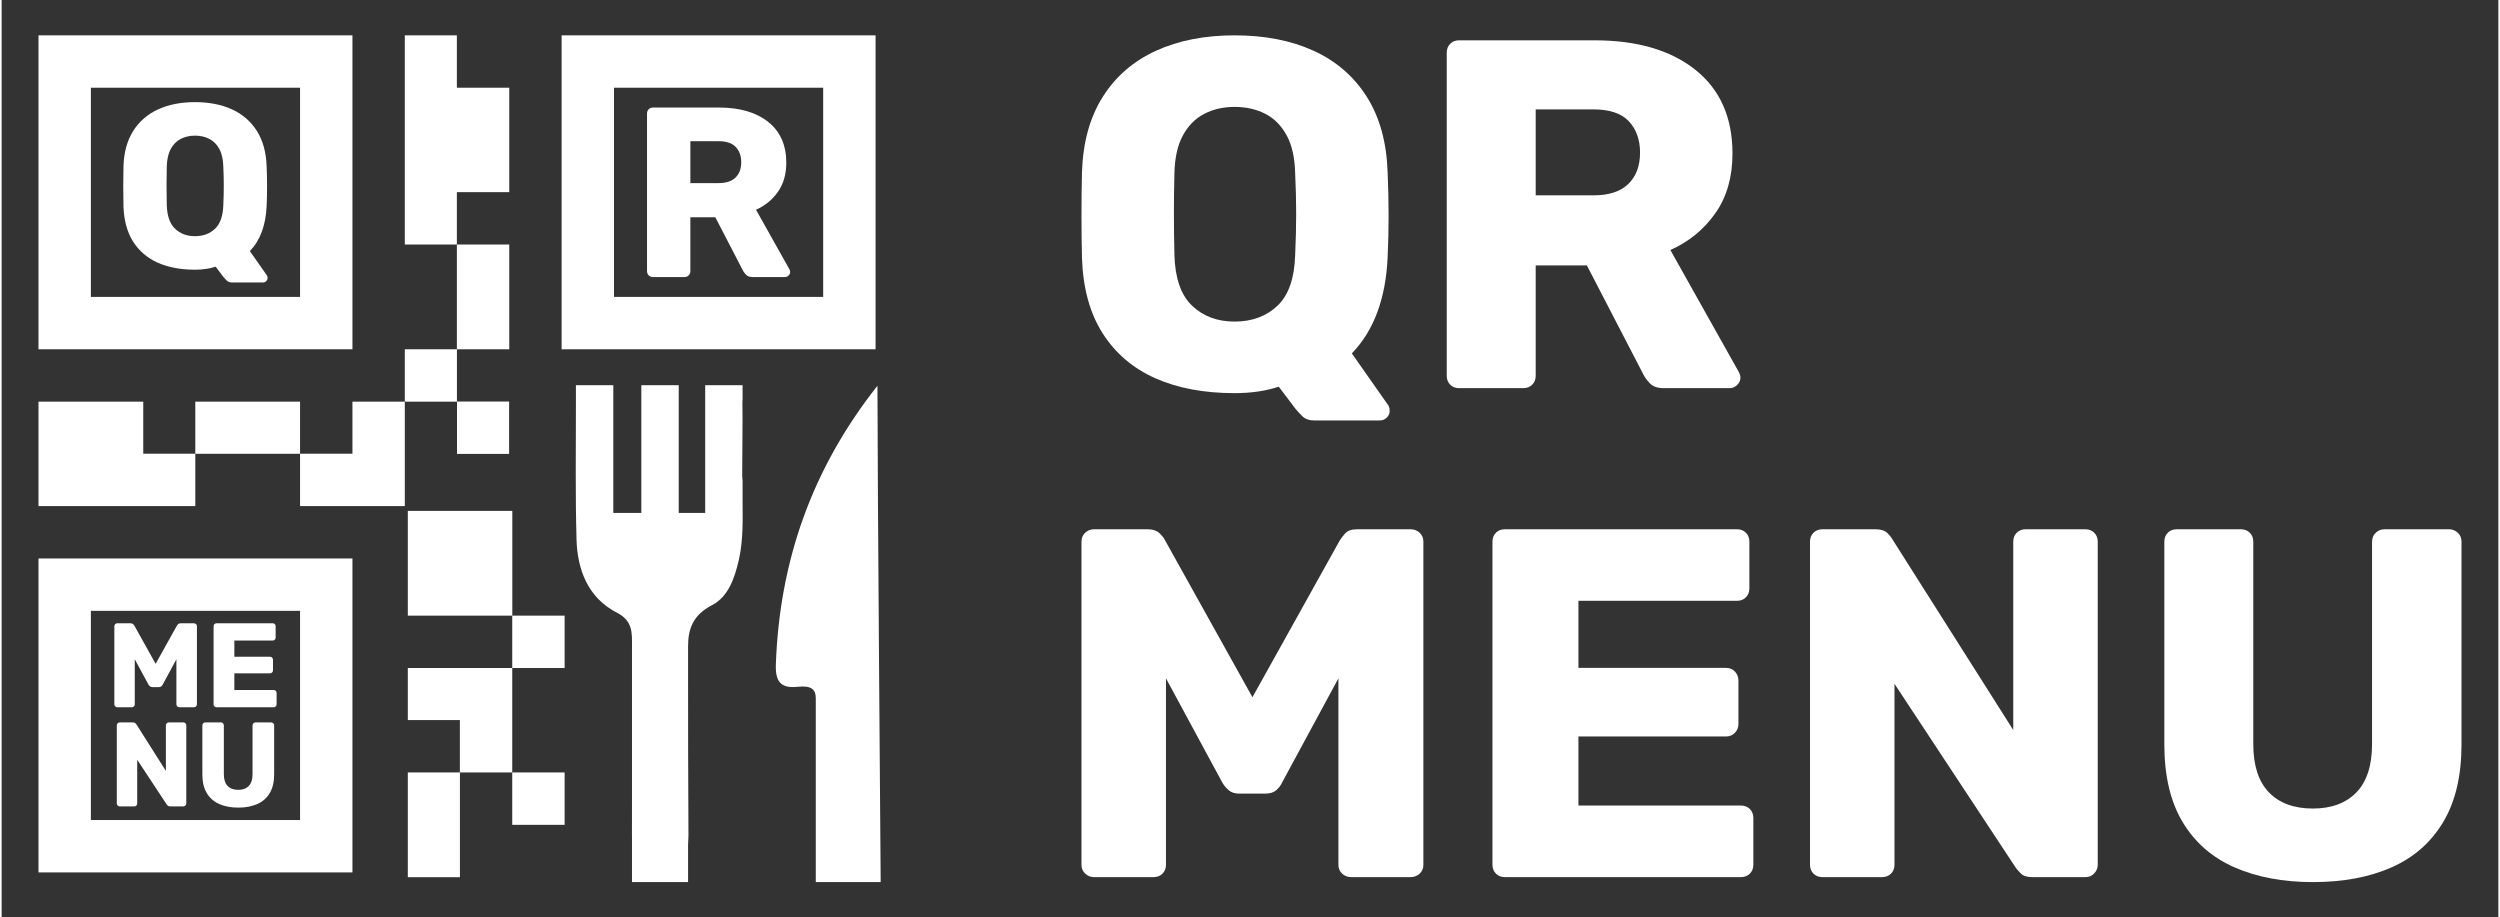 <?xml version="1.0" encoding="UTF-8"?>
<!DOCTYPE svg PUBLIC "-//W3C//DTD SVG 1.1//EN" "http://www.w3.org/Graphics/SVG/1.1/DTD/svg11.dtd">
<!-- Creator: CorelDRAW 2020 (64-Bit) -->
<svg xmlns="http://www.w3.org/2000/svg" xml:space="preserve" width="327px" height="120px" version="1.1" shape-rendering="geometricPrecision" text-rendering="geometricPrecision" image-rendering="optimizeQuality" fill-rule="evenodd" clip-rule="evenodd"
viewBox="0 0 327 120.157"
 xmlns:xlink="http://www.w3.org/1999/xlink"
 xmlns:xodm="http://www.corel.com/coreldraw/odm/2003">
 <rect x="0" y="0" width="327" height="120.157" fill="#333333" stroke="none"/>
 <g id="Layer_x0020_1">
  <rect fill="none" width="327" height="120.157"/>
  <g id="_1972307401136">
   <g>
    <path fill="white" fill-rule="nonzero" d="M39.085 38.886l-27.397 0 0 -27.397 27.397 0 0 27.397zm6.861 -34.257l-41.118 0 0 41.117 41.118 0 0 -41.117z"/>
    <path fill="white" fill-rule="nonzero" d="M11.688 80.003l27.397 0 0 27.397 -27.397 0 0 -27.397zm-6.86 34.257l41.118 0 0 -41.117 -41.118 0 0 41.117z"/>
    <path fill="white" fill-rule="nonzero" d="M107.599 38.886l-27.397 0 0 -27.397 27.397 0 0 27.397zm-34.256 -34.257l0 41.117 41.117 0 0 -41.117 -41.117 0z"/>
    <polygon fill="white" fill-rule="nonzero" points="18.548,52.606 4.828,52.606 4.828,66.283 25.366,66.283 25.366,59.423 18.548,59.423 "/>
    <polygon fill="white" fill-rule="nonzero" points="25.366,52.606 39.085,52.606 39.085,59.432 25.366,59.432 "/>
    <polygon fill="white" fill-rule="nonzero" points="45.946,52.606 45.946,59.423 39.085,59.423 39.085,66.283 52.805,66.283 52.805,52.606 "/>
    <polygon fill="white" fill-rule="nonzero" points="59.622,32.026 66.483,32.026 66.483,45.746 59.622,45.746 "/>
    <polygon fill="white" fill-rule="nonzero" points="52.805,45.746 59.631,45.746 59.631,52.606 52.805,52.606 "/>
    <polygon fill="white" fill-rule="nonzero" points="59.64,52.589 66.465,52.589 66.465,59.449 59.64,59.449 "/>
    <polygon fill="white" fill-rule="nonzero" points="66.483,25.166 66.483,11.489 59.622,11.489 59.622,4.629 52.805,4.629 52.805,32.026 59.622,32.026 59.622,25.166 "/>
    <polygon fill="white" fill-rule="nonzero" points="53.198,66.911 66.884,66.911 66.884,80.631 53.198,80.631 "/>
    <polygon fill="white" fill-rule="nonzero" points="66.875,87.491 53.198,87.491 53.198,94.308 60.015,94.308 60.015,101.168 66.875,101.168 66.875,94.308 "/>
    <polygon fill="white" fill-rule="nonzero" points="53.198,101.168 60.023,101.168 60.023,114.888 53.198,114.888 "/>
    <polygon fill="white" fill-rule="nonzero" points="66.875,80.631 73.735,80.631 73.735,87.491 66.875,87.491 "/>
    <polygon fill="white" fill-rule="nonzero" points="66.875,101.168 73.735,101.168 73.735,108.029 66.875,108.029 "/>
    <path fill="white" fill-rule="nonzero" d="M114.706 50.522c-8.537,10.814 -12.826,22.89 -13.306,36.521 -0.081,2.324 0.73,3.13 2.854,2.906 1.83,-0.192 2.376,0.353 2.376,1.537l0 24.042 8.499 0c0,0 -0.423,-53.481 -0.423,-65.006z"/>
    <path fill="white" fill-rule="nonzero" d="M96.993 62.19c0,-3.623 0.076,-6.561 0.027,-9.498 -0.002,-0.138 0.023,-0.272 0.023,-0.407l0 -1.832 -4.897 0 0 16.727 -3.467 0 0 -8.39c0,-1.634 0,-3.267 0,-4.888l0 -3.449 -4.896 0 0 14.205c0,0.078 0,0.156 0,0.235l0 2.287 -3.672 0 0 -16.727 -4.896 0 0 2.577c0,5.876 -0.085,11.756 0.08,17.627 0.112,3.976 1.508,7.648 5.292,9.589 2.119,1.087 1.972,2.693 1.972,4.41l0 20.041c0,1.546 -0.001,3.091 -0.006,4.637 -0.001,0.167 0.006,0.332 0.006,0.495l0 5.699 7.344 0 0 -4.85c0,-0.399 0.054,-0.815 0.051,-1.245 -0.046,-7.323 -0.051,-14.647 -0.051,-21.969l0 -2.775c0,-2.232 0.568,-4.104 3.147,-5.435 2.105,-1.084 2.949,-3.513 3.496,-5.893 0.62,-2.696 0.497,-5.402 0.497,-7.893l0 -2.485c0,-0.265 -0.068,-0.535 -0.05,-0.793z"/>
    <path fill="white" fill-rule="nonzero" d="M30.223 36.999c-0.325,0 -0.574,-0.086 -0.746,-0.259 -0.173,-0.173 -0.31,-0.32 -0.412,-0.442l-1.036 -1.372c-0.793,0.265 -1.697,0.397 -2.713,0.397 -1.869,0 -3.49,-0.305 -4.862,-0.915 -1.371,-0.61 -2.448,-1.529 -3.231,-2.758 -0.782,-1.23 -1.204,-2.769 -1.265,-4.618 -0.02,-0.874 -0.03,-1.748 -0.03,-2.622 0,-0.873 0.01,-1.757 0.03,-2.651 0.061,-1.829 0.488,-3.369 1.28,-4.618 0.793,-1.25 1.88,-2.19 3.262,-2.82 1.382,-0.63 2.987,-0.945 4.816,-0.945 1.849,0 3.465,0.315 4.846,0.945 1.382,0.63 2.469,1.57 3.262,2.82 0.792,1.249 1.219,2.789 1.28,4.618 0.041,0.894 0.061,1.778 0.061,2.651 0,0.874 -0.02,1.748 -0.061,2.622 -0.122,2.52 -0.853,4.47 -2.195,5.852l2.225 3.17c0.021,0.02 0.041,0.061 0.061,0.122 0.021,0.061 0.031,0.122 0.031,0.183 0.02,0.162 -0.031,0.31 -0.152,0.442 -0.122,0.132 -0.275,0.198 -0.458,0.198l-3.993 0zm-4.907 -6.066c1.077,0 1.956,-0.325 2.636,-0.975 0.681,-0.651 1.042,-1.687 1.083,-3.109 0.04,-0.894 0.06,-1.737 0.06,-2.53 0,-0.793 -0.02,-1.616 -0.06,-2.469 -0.021,-0.955 -0.194,-1.732 -0.519,-2.332 -0.325,-0.599 -0.762,-1.041 -1.31,-1.326 -0.549,-0.284 -1.179,-0.426 -1.89,-0.426 -0.691,0 -1.311,0.142 -1.86,0.426 -0.548,0.285 -0.985,0.727 -1.31,1.326 -0.325,0.6 -0.498,1.377 -0.518,2.332 -0.021,0.853 -0.031,1.676 -0.031,2.469 0,0.793 0.01,1.636 0.031,2.53 0.04,1.422 0.401,2.458 1.082,3.109 0.681,0.65 1.549,0.975 2.606,0.975z"/>
    <path fill="white" fill-rule="nonzero" d="M85.32 36.29c-0.233,0 -0.423,-0.074 -0.571,-0.222 -0.148,-0.148 -0.222,-0.338 -0.222,-0.571l0 -20.619c0,-0.233 0.074,-0.423 0.222,-0.571 0.148,-0.148 0.338,-0.222 0.571,-0.222l8.629 0c2.728,0 4.88,0.629 6.455,1.887 1.576,1.259 2.363,3.04 2.363,5.345 0,1.502 -0.364,2.771 -1.094,3.807 -0.73,1.036 -1.687,1.819 -2.871,2.348l4.378 7.803c0.063,0.127 0.095,0.243 0.095,0.349 0,0.169 -0.069,0.323 -0.206,0.46 -0.138,0.138 -0.302,0.206 -0.492,0.206l-4.187 0c-0.402,0 -0.698,-0.1 -0.889,-0.301 -0.19,-0.201 -0.327,-0.386 -0.412,-0.555l-3.616 -6.979 -3.268 0 0 7.042c0,0.233 -0.074,0.423 -0.222,0.571 -0.148,0.148 -0.338,0.222 -0.571,0.222l-4.092 0zm4.885 -12.308l3.68 0c0.994,0 1.74,-0.243 2.237,-0.73 0.497,-0.486 0.745,-1.152 0.745,-1.998 0,-0.825 -0.238,-1.491 -0.714,-1.999 -0.476,-0.507 -1.232,-0.761 -2.268,-0.761l-3.68 0 0 5.488z"/>
    <g>
     <path fill="white" fill-rule="nonzero" d="M15.155 92.632c-0.105,0 -0.197,-0.037 -0.275,-0.111 -0.079,-0.073 -0.118,-0.167 -0.118,-0.282l0 -10.217c0,-0.115 0.039,-0.209 0.118,-0.283 0.078,-0.073 0.17,-0.11 0.275,-0.11l1.697 0c0.168,0 0.296,0.045 0.385,0.134 0.089,0.089 0.145,0.159 0.165,0.212l2.767 4.967 2.766 -4.967c0.032,-0.053 0.086,-0.123 0.165,-0.212 0.079,-0.089 0.207,-0.134 0.385,-0.134l1.682 0c0.115,0 0.212,0.037 0.291,0.11 0.078,0.074 0.118,0.168 0.118,0.283l0 10.217c0,0.115 -0.04,0.209 -0.118,0.282 -0.079,0.074 -0.176,0.111 -0.291,0.111l-1.871 0c-0.115,0 -0.212,-0.037 -0.29,-0.111 -0.079,-0.073 -0.118,-0.167 -0.118,-0.282l0 -5.894 -1.776 3.284c-0.042,0.095 -0.105,0.179 -0.189,0.252 -0.084,0.073 -0.199,0.11 -0.346,0.11l-0.817 0c-0.147,0 -0.262,-0.037 -0.346,-0.11 -0.084,-0.073 -0.152,-0.157 -0.204,-0.252l-1.776 -3.284 0 5.894c0,0.115 -0.037,0.209 -0.11,0.282 -0.074,0.074 -0.168,0.111 -0.283,0.111l-1.886 0z"/>
     <path id="1" fill="white" fill-rule="nonzero" d="M28.153 92.632c-0.115,0 -0.209,-0.037 -0.283,-0.111 -0.073,-0.073 -0.11,-0.167 -0.11,-0.282l0 -10.217c0,-0.115 0.037,-0.209 0.11,-0.283 0.074,-0.073 0.168,-0.11 0.283,-0.11l7.34 0c0.116,0 0.21,0.037 0.283,0.11 0.074,0.074 0.111,0.168 0.111,0.283l0 1.478c0,0.115 -0.037,0.209 -0.111,0.282 -0.073,0.074 -0.167,0.111 -0.283,0.111l-5.014 0 0 2.121 4.669 0c0.115,0 0.209,0.04 0.283,0.118 0.073,0.079 0.11,0.176 0.11,0.291l0 1.367c0,0.105 -0.037,0.197 -0.11,0.275 -0.074,0.079 -0.168,0.119 -0.283,0.119l-4.669 0 0 2.184 5.14 0c0.115,0 0.21,0.037 0.283,0.11 0.074,0.074 0.11,0.168 0.11,0.283l0 1.478c0,0.115 -0.036,0.209 -0.11,0.282 -0.073,0.074 -0.168,0.111 -0.283,0.111l-7.466 0z"/>
     <path fill="white" fill-rule="nonzero" d="M15.477 105.617c-0.115,0 -0.21,-0.037 -0.283,-0.11 -0.073,-0.074 -0.11,-0.168 -0.11,-0.283l0 -10.217c0,-0.115 0.037,-0.209 0.11,-0.283 0.073,-0.073 0.168,-0.11 0.283,-0.11l1.666 0c0.178,0 0.306,0.04 0.385,0.118 0.079,0.079 0.129,0.139 0.149,0.181l3.835 6.051 0 -5.957c0,-0.115 0.037,-0.209 0.111,-0.283 0.073,-0.073 0.167,-0.11 0.283,-0.11l1.886 0c0.115,0 0.209,0.037 0.282,0.11 0.074,0.074 0.111,0.168 0.111,0.283l0 10.217c0,0.105 -0.037,0.196 -0.111,0.275 -0.073,0.079 -0.167,0.118 -0.282,0.118l-1.682 0c-0.168,0 -0.291,-0.042 -0.37,-0.126 -0.078,-0.084 -0.128,-0.141 -0.149,-0.173l-3.835 -5.815 0 5.721c0,0.115 -0.037,0.209 -0.11,0.283 -0.073,0.073 -0.168,0.11 -0.283,0.11l-1.886 0z"/>
     <path id="1" fill="white" fill-rule="nonzero" d="M30.99 105.774c-0.943,0 -1.768,-0.155 -2.475,-0.464 -0.708,-0.309 -1.255,-0.786 -1.643,-1.43 -0.388,-0.644 -0.581,-1.464 -0.581,-2.46l0 -6.413c0,-0.115 0.036,-0.209 0.11,-0.283 0.073,-0.073 0.167,-0.11 0.282,-0.11l2.028 0c0.115,0 0.21,0.037 0.283,0.11 0.073,0.074 0.11,0.168 0.11,0.283l0 6.397c0,0.682 0.165,1.192 0.495,1.533 0.33,0.34 0.794,0.511 1.391,0.511 0.587,0 1.045,-0.171 1.376,-0.511 0.33,-0.341 0.495,-0.851 0.495,-1.533l0 -6.397c0,-0.115 0.039,-0.209 0.118,-0.283 0.078,-0.073 0.17,-0.11 0.275,-0.11l2.043 0c0.105,0 0.196,0.037 0.275,0.11 0.078,0.074 0.118,0.168 0.118,0.283l0 6.413c0,0.996 -0.194,1.816 -0.582,2.46 -0.387,0.644 -0.932,1.121 -1.634,1.43 -0.703,0.309 -1.53,0.464 -2.484,0.464z"/>
    </g>
   </g>
   <path fill="white" fill-rule="nonzero" d="M171.955 55.07c-0.695,0 -1.226,-0.185 -1.595,-0.553 -0.369,-0.369 -0.662,-0.684 -0.879,-0.944l-2.213 -2.929c-1.692,0.564 -3.623,0.846 -5.792,0.846 -3.992,0 -7.452,-0.651 -10.381,-1.952 -2.929,-1.302 -5.229,-3.266 -6.899,-5.891 -1.671,-2.625 -2.571,-5.912 -2.701,-9.86 -0.044,-1.866 -0.066,-3.732 -0.066,-5.597 0,-1.866 0.022,-3.754 0.066,-5.663 0.13,-3.905 1.041,-7.192 2.733,-9.86 1.692,-2.669 4.014,-4.676 6.964,-6.021 2.951,-1.345 6.379,-2.017 10.284,-2.017 3.948,0 7.398,0.672 10.348,2.017 2.951,1.345 5.272,3.352 6.965,6.021 1.692,2.668 2.603,5.955 2.733,9.86 0.087,1.909 0.13,3.797 0.13,5.663 0,1.865 -0.043,3.731 -0.13,5.597 -0.26,5.38 -1.822,9.546 -4.686,12.496l4.751 6.769c0.044,0.043 0.087,0.13 0.13,0.261 0.044,0.13 0.065,0.26 0.065,0.39 0.044,0.347 -0.065,0.662 -0.325,0.944 -0.26,0.282 -0.586,0.423 -0.976,0.423l-8.526 0zm-10.479 -12.952c2.3,0 4.176,-0.694 5.63,-2.083 1.453,-1.388 2.223,-3.601 2.31,-6.639 0.087,-1.909 0.131,-3.709 0.131,-5.402 0,-1.692 -0.044,-3.449 -0.131,-5.272 -0.043,-2.039 -0.412,-3.698 -1.106,-4.979 -0.694,-1.28 -1.627,-2.223 -2.799,-2.831 -1.171,-0.607 -2.517,-0.911 -4.035,-0.911 -1.475,0 -2.799,0.304 -3.97,0.911 -1.172,0.608 -2.105,1.551 -2.799,2.831 -0.694,1.281 -1.063,2.94 -1.106,4.979 -0.044,1.823 -0.066,3.58 -0.066,5.272 0,1.693 0.022,3.493 0.066,5.402 0.086,3.038 0.857,5.251 2.31,6.639 1.454,1.389 3.308,2.083 5.565,2.083z"/>
   <path id="1" fill="white" fill-rule="nonzero" d="M190.894 50.839c-0.477,0 -0.867,-0.152 -1.171,-0.455 -0.304,-0.304 -0.456,-0.695 -0.456,-1.172l0 -42.305c0,-0.478 0.152,-0.868 0.456,-1.172 0.304,-0.304 0.694,-0.455 1.171,-0.455l17.704 0c5.597,0 10.012,1.291 13.244,3.872 3.233,2.582 4.849,6.238 4.849,10.967 0,3.081 -0.748,5.684 -2.245,7.81 -1.497,2.126 -3.46,3.732 -5.89,4.817l8.981 16.01c0.131,0.261 0.196,0.499 0.196,0.717 0,0.347 -0.141,0.661 -0.423,0.943 -0.282,0.282 -0.619,0.423 -1.009,0.423l-8.591 0c-0.825,0 -1.432,-0.206 -1.823,-0.618 -0.39,-0.412 -0.672,-0.792 -0.846,-1.139l-7.42 -14.319 -6.703 0 0 14.449c0,0.477 -0.152,0.868 -0.456,1.172 -0.304,0.303 -0.694,0.455 -1.171,0.455l-8.397 0zm10.024 -25.253l7.55 0c2.039,0 3.568,-0.499 4.588,-1.497 1.02,-0.998 1.529,-2.364 1.529,-4.1 0,-1.692 -0.488,-3.059 -1.464,-4.1 -0.976,-1.042 -2.528,-1.563 -4.653,-1.563l-7.55 0 0 11.26z"/>
   <path fill="white" fill-rule="nonzero" d="M143.057 114.877c-0.434,0 -0.814,-0.152 -1.139,-0.455 -0.326,-0.304 -0.489,-0.695 -0.489,-1.172l0 -42.305c0,-0.478 0.163,-0.868 0.489,-1.172 0.325,-0.304 0.705,-0.455 1.139,-0.455l7.029 0c0.694,0 1.226,0.184 1.595,0.553 0.368,0.368 0.596,0.661 0.683,0.879l11.455 20.566 11.455 -20.566c0.13,-0.218 0.358,-0.511 0.683,-0.879 0.326,-0.369 0.857,-0.553 1.595,-0.553l6.964 0c0.477,0 0.879,0.151 1.204,0.455 0.326,0.304 0.488,0.694 0.488,1.172l0 42.305c0,0.477 -0.162,0.868 -0.488,1.172 -0.325,0.303 -0.727,0.455 -1.204,0.455l-7.745 0c-0.477,0 -0.879,-0.152 -1.204,-0.455 -0.326,-0.304 -0.488,-0.695 -0.488,-1.172l0 -24.407 -7.355 13.603c-0.173,0.39 -0.434,0.737 -0.781,1.041 -0.347,0.304 -0.824,0.456 -1.432,0.456l-3.384 0c-0.608,0 -1.085,-0.152 -1.432,-0.456 -0.347,-0.304 -0.629,-0.651 -0.846,-1.041l-7.355 -13.603 0 24.407c0,0.477 -0.152,0.868 -0.456,1.172 -0.303,0.303 -0.694,0.455 -1.171,0.455l-7.81 0z"/>
   <path id="1" fill="white" fill-rule="nonzero" d="M196.882 114.877c-0.477,0 -0.867,-0.152 -1.171,-0.455 -0.304,-0.304 -0.456,-0.695 -0.456,-1.172l0 -42.305c0,-0.478 0.152,-0.868 0.456,-1.172 0.304,-0.304 0.694,-0.455 1.171,-0.455l30.395 0c0.477,0 0.868,0.151 1.171,0.455 0.304,0.304 0.456,0.694 0.456,1.172l0 6.118c0,0.477 -0.152,0.868 -0.456,1.171 -0.303,0.304 -0.694,0.456 -1.171,0.456l-20.762 0 0 8.786 19.33 0c0.478,0 0.868,0.163 1.172,0.488 0.304,0.326 0.455,0.727 0.455,1.204l0 5.663c0,0.434 -0.151,0.813 -0.455,1.139 -0.304,0.325 -0.694,0.488 -1.172,0.488l-19.33 0 0 9.047 21.283 0c0.477,0 0.868,0.152 1.171,0.455 0.304,0.304 0.456,0.695 0.456,1.172l0 6.118c0,0.477 -0.152,0.868 -0.456,1.172 -0.303,0.303 -0.694,0.455 -1.171,0.455l-30.916 0z"/>
   <path id="2" fill="white" fill-rule="nonzero" d="M238.472 114.877c-0.478,0 -0.868,-0.152 -1.172,-0.455 -0.304,-0.304 -0.455,-0.695 -0.455,-1.172l0 -42.305c0,-0.478 0.151,-0.868 0.455,-1.172 0.304,-0.304 0.694,-0.455 1.172,-0.455l6.899 0c0.737,0 1.269,0.162 1.595,0.488 0.325,0.325 0.531,0.575 0.618,0.748l15.881 25.058 0 -24.667c0,-0.478 0.152,-0.868 0.455,-1.172 0.304,-0.304 0.695,-0.455 1.172,-0.455l7.81 0c0.477,0 0.868,0.151 1.171,0.455 0.304,0.304 0.456,0.694 0.456,1.172l0 42.305c0,0.434 -0.152,0.814 -0.456,1.139 -0.303,0.326 -0.694,0.488 -1.171,0.488l-6.964 0c-0.694,0 -1.204,-0.173 -1.53,-0.52 -0.325,-0.347 -0.531,-0.586 -0.618,-0.716l-15.881 -24.082 0 23.691c0,0.477 -0.152,0.868 -0.455,1.172 -0.304,0.303 -0.695,0.455 -1.172,0.455l-7.81 0z"/>
   <path id="3" fill="white" fill-rule="nonzero" d="M302.711 115.528c-3.905,0 -7.322,-0.64 -10.251,-1.92 -2.929,-1.28 -5.196,-3.254 -6.801,-5.923 -1.606,-2.668 -2.408,-6.064 -2.408,-10.186l0 -26.554c0,-0.478 0.152,-0.868 0.455,-1.172 0.304,-0.304 0.694,-0.455 1.172,-0.455l8.396 0c0.477,0 0.867,0.151 1.171,0.455 0.304,0.304 0.456,0.694 0.456,1.172l0 26.489c0,2.821 0.683,4.936 2.05,6.346 1.367,1.41 3.287,2.115 5.76,2.115 2.43,0 4.328,-0.705 5.695,-2.115 1.367,-1.41 2.05,-3.525 2.05,-6.346l0 -26.489c0,-0.478 0.163,-0.868 0.488,-1.172 0.326,-0.304 0.705,-0.455 1.139,-0.455l8.461 0c0.434,0 0.814,0.151 1.139,0.455 0.326,0.304 0.489,0.694 0.489,1.172l0 26.554c0,4.122 -0.803,7.518 -2.409,10.186 -1.605,2.669 -3.861,4.643 -6.769,5.923 -2.907,1.28 -6.335,1.92 -10.283,1.92z"/>
  </g>
 </g>
</svg>
